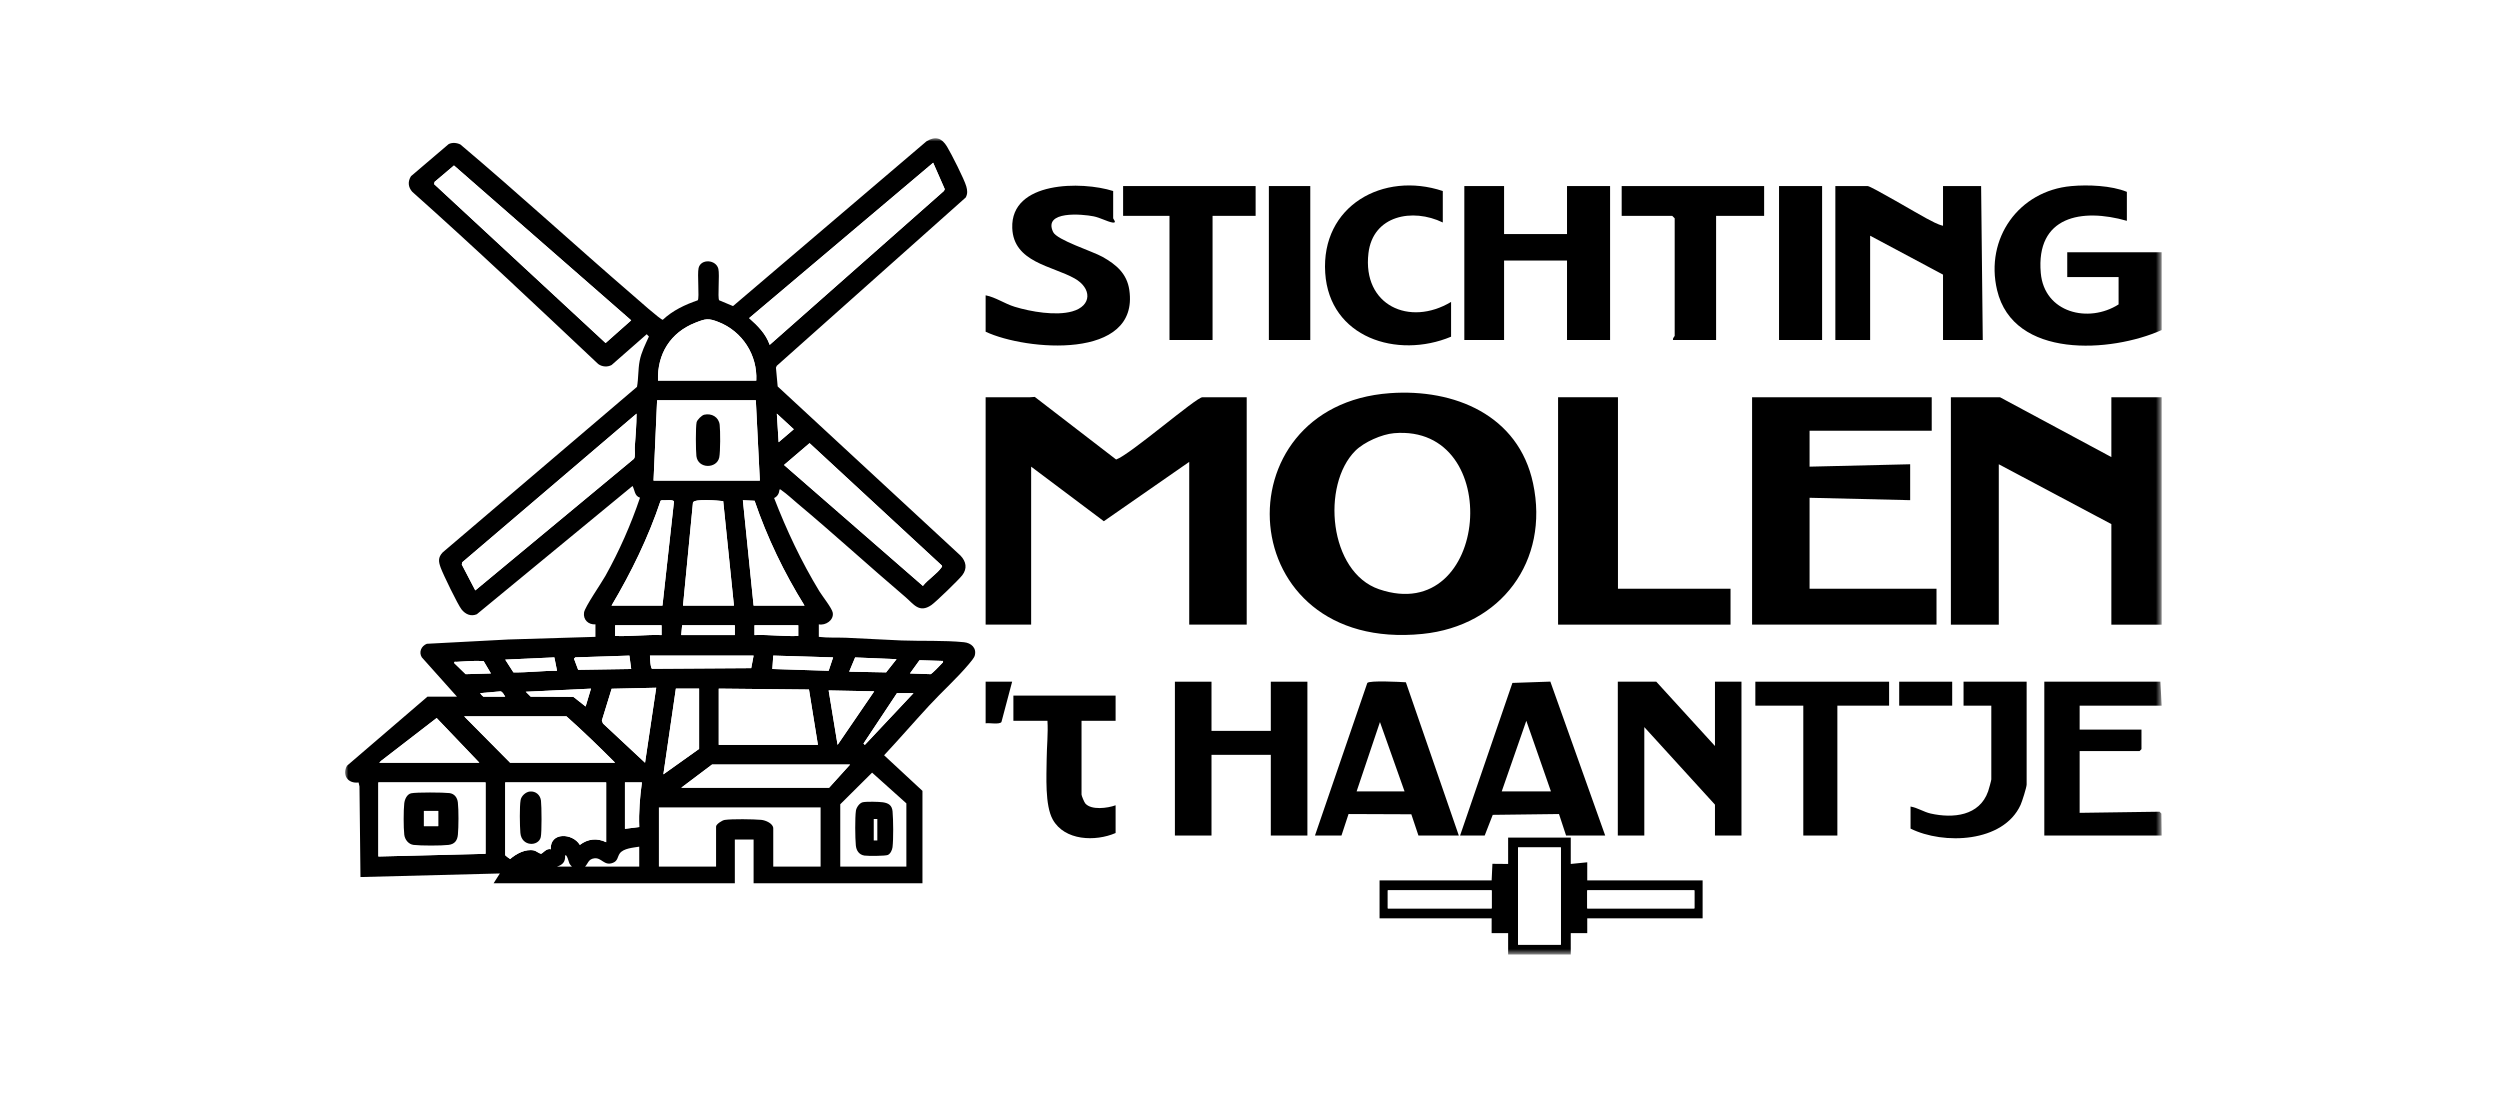 <?xml version="1.0" encoding="UTF-8"?>
<svg width="390px" height="174px" viewBox="0 0 390 174" version="1.1" xmlns="http://www.w3.org/2000/svg" xmlns:xlink="http://www.w3.org/1999/xlink">
    <title>Artboard</title>
    <defs>
        <filter x="-10.7%" y="-18.7%" width="121.4%" height="147.7%" filterUnits="objectBoundingBox" id="filter-1">
            <feOffset dx="0" dy="8" in="SourceAlpha" result="shadowOffsetOuter1"></feOffset>
            <feGaussianBlur stdDeviation="11" in="shadowOffsetOuter1" result="shadowBlurOuter1"></feGaussianBlur>
            <feColorMatrix values="0 0 0 0 0   0 0 0 0 0   0 0 0 0 0  0 0 0 0.5 0" type="matrix" in="shadowBlurOuter1" result="shadowMatrixOuter1"></feColorMatrix>
            <feMerge>
                <feMergeNode in="shadowMatrixOuter1"></feMergeNode>
                <feMergeNode in="SourceGraphic"></feMergeNode>
            </feMerge>
        </filter>
        <polygon id="path-2" points="0 127.34 283.384 127.34 283.384 0 0 0"></polygon>
    </defs>
    <g id="Artboard" stroke="none" stroke-width="1" fill="none" fill-rule="evenodd">
        <g id="logo-copy" filter="url(#filter-1)" transform="translate(22, 0)">
            <rect id="Rectangle" fill="#FFFFFF" x="0" y="0" width="346.532" height="155"></rect>
            <g id="Group-76" transform="translate(31.835, 13.569)">
                <path d="M85.404,105.007 C85.522,106.298 85.551,109.331 85.4,110.589 C85.349,111.017 85.076,111.627 84.665,111.804 C84.263,111.976 81.549,111.982 81.016,111.9 C80.17,111.769 79.753,111.113 79.675,110.314 C79.566,109.184 79.527,105.948 79.692,104.884 C79.768,104.39 80.247,103.695 80.757,103.581 C81.325,103.454 83.278,103.498 83.897,103.588 C84.795,103.719 85.318,104.072 85.404,105.007 L85.404,105.007 Z M77.245,103.896 L77.245,113.619 L87.559,113.619 L87.559,103.757 L82.213,98.962 L77.245,103.896 Z" id="Fill-1" fill="#FFFFFF"></path>
                <path d="M42.84,111.577 C42.475,112.099 42.562,112.721 41.785,113.029 C40.402,113.577 40.037,112.168 38.858,112.33 C37.924,112.458 37.886,113.186 37.436,113.619 L45.886,113.619 L45.886,110.512 C44.982,110.666 43.409,110.76 42.84,111.577" id="Fill-3" fill="#FFFFFF"></path>
                <mask id="mask-3" fill="white">
                    <use xlink:href="#path-2"></use>
                </mask>
                <g id="Clip-6"></g>
                <polygon id="Fill-5" fill="#FFFFFF" mask="url(#mask-3)" points="82.47 109.541 83.028 109.541 83.028 106.198 82.47 106.198"></polygon>
                <path d="M34.986,113.118 C34.916,112.991 34.586,111.557 34.318,111.905 C34.382,112.894 33.916,113.353 33.052,113.619 L35.386,113.619 C35.23,113.482 35.093,113.314 34.986,113.118" id="Fill-7" fill="#FFFFFF" mask="url(#mask-3)"></path>
                <path d="M48.952,113.619 L57.872,113.619 L57.872,107.378 C57.872,107.004 58.819,106.402 59.205,106.343 C60.356,106.165 63.686,106.219 64.916,106.328 C65.583,106.387 66.792,106.894 66.792,107.657 L66.792,113.619 L74.179,113.619 L74.179,104.384 L48.952,104.384 L48.952,113.619 Z" id="Fill-8" fill="#FFFFFF" mask="url(#mask-3)"></path>
                <path d="M93.066,81.959 C92.899,82.176 91.511,83.557 91.364,83.6 L88.117,83.489 L89.607,81.427 L93.273,81.541 C93.336,81.782 93.173,81.819 93.066,81.959 L93.066,81.959 Z M81.08,94.636 L80.871,94.427 L86.096,86.555 L88.674,86.555 L81.08,94.636 Z M87.559,103.757 L87.559,113.619 L77.245,113.619 L77.245,103.896 L82.213,98.961 L87.559,103.757 Z M52.437,101.319 L57.245,97.698 L78.779,97.698 L75.503,101.319 L52.437,101.319 Z M74.179,113.619 L66.792,113.619 L66.792,107.657 C66.792,106.894 65.583,106.387 64.916,106.328 C63.687,106.22 60.356,106.165 59.205,106.342 C58.82,106.402 57.872,107.004 57.872,107.378 L57.872,113.619 L48.952,113.619 L48.952,104.384 L74.179,104.384 L74.179,113.619 Z M55.224,85.858 L55.224,95.26 L49.65,99.23 L51.6,85.858 L55.224,85.858 Z M47.901,82.759 C47.629,82.71 47.563,81.055 47.558,80.705 L63.726,80.705 L63.355,82.66 L47.901,82.759 Z M46.792,97.418 L40.233,91.297 L40.053,90.84 L41.583,85.876 L48.534,85.719 L46.792,97.418 Z M45.887,107.448 L43.656,107.727 L43.656,100.483 L46.304,100.483 C45.985,102.793 45.799,105.111 45.887,107.448 L45.887,107.448 Z M45.886,113.619 L37.436,113.619 C37.886,113.186 37.924,112.458 38.858,112.33 C40.037,112.168 40.402,113.577 41.785,113.029 C42.562,112.721 42.475,112.099 42.839,111.577 C43.409,110.76 44.982,110.666 45.886,110.512 L45.886,113.619 Z M32.081,110.924 C31.471,110.685 30.81,111.565 30.604,111.605 C30.369,111.651 29.799,111.168 29.478,111.101 C28.153,110.825 26.716,111.599 25.747,112.435 C25.695,112.435 24.979,111.892 24.979,111.836 L24.979,100.483 L40.729,100.483 L40.729,109.816 C39.308,109.126 37.865,109.279 36.621,110.234 C35.517,108.382 31.947,108.174 32.081,110.924 L32.081,110.924 Z M33.052,113.619 C33.915,113.353 34.382,112.894 34.318,111.905 C34.586,111.557 34.917,112.99 34.986,113.117 C35.093,113.314 35.23,113.482 35.386,113.619 L33.052,113.619 Z M18.568,90.176 L34.526,90.176 C37.14,92.501 39.654,94.943 42.123,97.419 L25.746,97.419 L18.568,90.176 Z M21.913,111.627 L5.188,112.044 L5.188,100.483 L21.913,100.483 L21.913,111.627 Z M5.616,97.127 L14.282,90.443 L20.947,97.419 L5.327,97.419 L5.616,97.127 Z M17.036,81.887 C16.978,81.573 17.172,81.693 17.38,81.679 C18.791,81.585 20.198,81.48 21.612,81.563 L22.749,83.489 L18.806,83.601 L17.036,81.887 Z M24.979,87.112 L21.564,87.112 C21.528,87.112 21.111,86.682 21.077,86.556 L24.223,86.287 C24.571,86.305 24.786,86.844 24.979,87.112 L24.979,87.112 Z M32.645,80.985 L33.062,83.072 C30.79,83.061 28.522,83.358 26.261,83.322 L24.98,81.331 L32.645,80.985 Z M38.359,85.859 L37.522,88.644 L35.613,87.141 L28.954,87.109 L28.186,86.345 L38.359,85.859 Z M35.916,80.98 L44.351,80.706 L44.631,82.793 L36.358,82.921 L35.711,81.19 L35.916,80.98 Z M49.371,77.502 C46.945,77.416 44.55,77.737 42.122,77.641 L42.123,75.969 L49.37,75.969 L49.371,77.502 Z M49.215,56.551 L49.434,56.459 C49.79,56.545 51.208,56.278 51.305,56.688 L49.509,72.904 L41.565,72.904 C44.633,67.732 47.306,62.271 49.215,56.551 L49.215,56.551 Z M52.715,72.904 L54.267,56.835 C54.482,56.177 58.25,56.523 58.986,56.609 L60.66,72.904 L52.715,72.904 Z M60.799,75.969 L60.799,77.501 L52.437,77.501 L52.576,75.969 L60.799,75.969 Z M48.673,40.868 L64.074,40.868 L64.702,53.404 L48.116,53.404 L48.673,40.868 Z M54.63,28.783 C56.244,28.148 56.648,28.031 58.288,28.683 C61.982,30.151 64.34,33.811 64.145,37.805 L48.812,37.805 C48.679,33.645 50.753,30.309 54.63,28.783 L54.63,28.783 Z M91.739,3.818 L93.546,7.934 L93.426,8.213 L66.237,32.232 C65.653,30.518 64.356,29.223 63.029,28.056 L91.739,3.818 Z M71.67,72.904 L63.726,72.904 L62.053,56.468 L63.881,56.551 C65.832,62.275 68.483,67.778 71.67,72.904 L71.67,72.904 Z M63.865,77.502 L63.865,75.969 L70.695,75.969 L70.695,77.641 C68.407,77.735 66.152,77.413 63.865,77.502 L63.865,77.502 Z M72.366,85.999 L73.761,94.633 L58.29,94.633 L58.29,85.858 L72.366,85.999 Z M76.13,80.985 L75.433,83.073 L66.652,82.795 L66.792,80.704 L76.13,80.985 Z M82.542,86.277 L76.829,94.633 L75.434,86.138 L82.542,86.277 Z M79.565,80.994 L86.026,81.263 L84.395,83.322 L78.639,83.21 L79.565,80.994 Z M45.06,50.002 L20.31,70.534 L18.205,66.497 L18.277,66.146 L45.466,42.958 C45.463,44.7 45.311,46.457 45.19,48.182 C45.155,48.686 45.32,49.645 45.06,50.002 L45.06,50.002 Z M40.639,31.942 L13.892,7.16 L13.96,6.806 L16.984,4.245 L44.628,28.402 L40.639,31.942 Z M69.995,45.395 L67.63,47.415 L67.351,42.958 L69.995,45.395 Z M93.073,66.638 C93.203,66.8 93.088,66.866 93.003,66.989 C92.371,67.909 90.861,68.895 90.138,69.834 L68.467,50.967 L72.456,47.563 L93.073,66.638 Z M96.547,78.617 C93.434,78.303 89.949,78.463 86.787,78.342 C83.917,78.233 81.019,78.033 78.15,77.92 C76.73,77.865 75.316,77.956 73.901,77.78 L73.901,75.829 C74.958,76.045 76.267,75.177 76.075,74.016 C75.959,73.309 74.446,71.429 73.982,70.664 C71.165,66.022 68.887,61.19 66.927,56.124 C67.459,55.884 67.726,55.377 67.769,54.797 C67.984,54.738 68.001,54.858 68.117,54.936 C68.869,55.443 69.826,56.341 70.558,56.954 C76.262,61.726 81.756,66.76 87.422,71.579 C88.686,72.655 89.544,74.133 91.453,72.826 C92.15,72.349 95.733,68.874 96.274,68.172 C97.088,67.116 96.889,66.028 95.998,65.098 L67.482,38.717 L67.213,35.787 L67.34,35.496 L96.817,9.238 C97.136,8.657 97.078,8.112 96.905,7.501 C96.583,6.371 94.574,2.42 93.903,1.308 C93.092,-0.038 92.12,-0.398 90.696,0.475 L60.516,26.181 L58.354,25.274 C58.087,24.878 58.452,21.314 58.23,20.383 C57.879,18.91 55.497,18.756 55.145,20.244 C54.919,21.199 55.293,24.866 55.021,25.274 C53.021,25.966 51.119,26.854 49.56,28.318 C49.263,28.37 45.462,24.981 44.908,24.504 C35.883,16.728 27.102,8.662 17.996,0.977 C17.447,0.699 16.713,0.623 16.151,0.914 L10.282,5.914 C9.754,6.745 9.828,7.627 10.478,8.351 C20.319,17.12 29.888,26.183 39.484,35.217 C40.089,35.662 40.916,35.727 41.573,35.374 L47.053,30.569 L47.396,30.929 C46.832,32.188 46.213,33.359 45.951,34.735 C45.691,36.093 45.782,37.424 45.537,38.779 L15.217,64.611 C14.468,65.415 14.572,66.059 14.92,67.009 C15.295,68.036 17.586,72.773 18.173,73.508 C18.773,74.257 19.611,74.643 20.547,74.254 L44.84,54.243 C45.209,54.907 45.131,55.795 46.006,56.072 C44.601,60.243 42.768,64.396 40.613,68.262 C39.982,69.396 37.403,73.109 37.275,73.984 C37.11,75.107 37.95,75.911 39.056,75.829 L39.056,77.78 L25.461,78.192 L12.752,78.862 C11.899,79.197 11.46,80.148 11.962,80.969 L17.453,87.112 L12.846,87.112 L0.293,97.889 C-0.496,99.271 0.376,100.72 2.107,100.498 L2.244,101.126 L2.399,115.249 L24.142,114.692 L23.167,116.223 L24.658,116.223 L26.582,116.223 L45.886,116.223 L46.304,116.223 L47.89,116.223 L48.952,116.223 L57.872,116.223 L60.66,116.223 L60.799,116.223 L60.799,109.398 L63.726,109.398 L63.726,116.223 L65.157,116.223 L66.792,116.223 L67.35,116.223 L89.254,116.223 L90.068,116.223 L90.068,101.807 L84.085,96.253 C86.464,93.704 88.747,91.064 91.112,88.503 C93.078,86.373 95.481,84.211 97.312,82.024 C97.574,81.712 98.127,81.069 98.225,80.709 C98.554,79.509 97.675,78.731 96.547,78.617 L96.547,78.617 Z" id="Fill-9" fill="#000000" mask="url(#mask-3)"></path>
                <path d="M66.237,32.232 L93.425,8.213 L93.546,7.934 L91.739,3.818 L63.029,28.056 C64.356,29.223 65.653,30.518 66.237,32.232" id="Fill-10" fill="#FFFFFF" mask="url(#mask-3)"></path>
                <polygon id="Fill-11" fill="#FFFFFF" mask="url(#mask-3)" points="13.96 6.806 13.892 7.16 40.639 31.942 44.628 28.402 16.984 4.245"></polygon>
                <path d="M58.368,49.79 C57.996,51.573 55.047,51.606 54.803,49.577 C54.703,48.754 54.674,45.021 54.835,44.31 C54.923,43.92 55.634,43.216 56.019,43.127 C57.176,42.861 58.287,43.482 58.433,44.696 C58.546,45.635 58.55,48.915 58.368,49.79 L58.368,49.79 Z M64.075,40.868 L48.673,40.868 L48.116,53.404 L64.702,53.404 L64.075,40.868 Z" id="Fill-12" fill="#FFFFFF" mask="url(#mask-3)"></path>
                <path d="M45.466,42.958 L18.277,66.146 L18.204,66.497 L20.31,70.534 L45.06,50.002 C45.32,49.645 45.155,48.687 45.19,48.182 C45.311,46.457 45.463,44.7 45.466,42.958" id="Fill-13" fill="#FFFFFF" mask="url(#mask-3)"></path>
                <path d="M90.138,69.834 C90.861,68.895 92.371,67.909 93.003,66.989 C93.088,66.866 93.203,66.8 93.073,66.638 L72.455,47.564 L68.467,50.967 L90.138,69.834 Z" id="Fill-14" fill="#FFFFFF" mask="url(#mask-3)"></path>
                <path d="M30.525,109.02 C30.193,110.501 27.53,110.549 27.343,108.359 C27.25,107.262 27.198,104.24 27.381,103.232 C27.499,102.586 28.184,101.964 28.844,101.907 C29.75,101.829 30.451,102.45 30.558,103.336 C30.663,104.214 30.695,108.262 30.525,109.02 M40.729,109.816 L40.729,100.483 L24.979,100.483 L24.979,111.836 C24.979,111.892 25.695,112.435 25.747,112.435 C26.716,111.599 28.153,110.825 29.478,111.101 C29.799,111.168 30.369,111.651 30.605,111.605 C30.81,111.565 31.471,110.685 32.081,110.924 C31.947,108.174 35.517,108.382 36.621,110.234 C37.865,109.279 39.308,109.126 40.729,109.816" id="Fill-15" fill="#FFFFFF" mask="url(#mask-3)"></path>
                <polygon id="Fill-16" fill="#FFFFFF" mask="url(#mask-3)" points="58.29 94.633 73.761 94.633 72.366 85.999 58.29 85.858"></polygon>
                <path d="M9.229,103.756 C9.298,103.143 9.637,102.334 10.304,102.184 C11.094,102.007 15.352,102.043 16.271,102.152 C17.055,102.245 17.505,102.85 17.592,103.618 C17.725,104.791 17.709,107.445 17.598,108.637 C17.512,109.549 17.102,110.12 16.132,110.237 C15.003,110.373 11.821,110.371 10.69,110.237 C9.895,110.142 9.318,109.413 9.23,108.632 C9.106,107.542 9.107,104.847 9.229,103.756 L9.229,103.756 Z M5.188,112.044 L21.913,111.627 L21.913,100.484 L5.188,100.484 L5.188,112.044 Z" id="Fill-17" fill="#FFFFFF" mask="url(#mask-3)"></path>
                <path d="M42.123,97.419 C39.654,94.942 37.14,92.501 34.527,90.176 L18.568,90.176 L25.746,97.419 L42.123,97.419 Z" id="Fill-18" fill="#FFFFFF" mask="url(#mask-3)"></path>
                <path d="M64.145,37.805 C64.34,33.811 61.983,30.151 58.288,28.683 C56.648,28.031 56.244,28.148 54.63,28.783 C50.753,30.309 48.679,33.645 48.812,37.805 L64.145,37.805 Z" id="Fill-19" fill="#FFFFFF" mask="url(#mask-3)"></path>
                <path d="M54.267,56.835 L52.715,72.904 L60.66,72.904 L58.986,56.609 C58.25,56.523 54.482,56.177 54.267,56.835" id="Fill-20" fill="#FFFFFF" mask="url(#mask-3)"></path>
                <polygon id="Fill-21" fill="#FFFFFF" mask="url(#mask-3)" points="57.245 97.698 52.436 101.319 75.503 101.319 78.779 97.698"></polygon>
                <path d="M51.305,56.688 C51.208,56.278 49.79,56.546 49.434,56.459 L49.215,56.551 C47.306,62.272 44.633,67.732 41.565,72.905 L49.51,72.905 L51.305,56.688 Z" id="Fill-22" fill="#FFFFFF" mask="url(#mask-3)"></path>
                <path d="M62.053,56.468 L63.726,72.904 L71.67,72.904 C68.483,67.778 65.832,62.275 63.881,56.551 L62.053,56.468 Z" id="Fill-23" fill="#FFFFFF" mask="url(#mask-3)"></path>
                <polygon id="Fill-24" fill="#FFFFFF" mask="url(#mask-3)" points="14.282 90.443 5.616 97.127 5.327 97.419 20.947 97.419"></polygon>
                <polygon id="Fill-25" fill="#FFFFFF" mask="url(#mask-3)" points="40.053 90.84 40.233 91.297 46.792 97.418 48.534 85.719 41.583 85.876"></polygon>
                <polygon id="Fill-26" fill="#FFFFFF" mask="url(#mask-3)" points="55.224 95.26 55.224 85.858 51.6 85.858 49.65 99.23"></polygon>
                <path d="M63.726,80.705 L47.558,80.705 C47.563,81.054 47.629,82.71 47.901,82.759 L63.354,82.66 L63.726,80.705 Z" id="Fill-27" fill="#FFFFFF" mask="url(#mask-3)"></path>
                <polygon id="Fill-28" fill="#FFFFFF" mask="url(#mask-3)" points="76.829 94.633 82.542 86.278 75.434 86.138"></polygon>
                <polygon id="Fill-29" fill="#FFFFFF" mask="url(#mask-3)" points="66.652 82.795 75.432 83.073 76.13 80.985 66.792 80.704"></polygon>
                <polygon id="Fill-30" fill="#FFFFFF" mask="url(#mask-3)" points="44.631 82.793 44.351 80.706 35.916 80.98 35.711 81.19 36.358 82.921"></polygon>
                <path d="M43.656,107.726 L45.886,107.449 C45.799,105.111 45.985,102.793 46.304,100.484 L43.656,100.484 L43.656,107.726 Z" id="Fill-31" fill="#FFFFFF" mask="url(#mask-3)"></path>
                <path d="M33.062,83.072 L32.645,80.985 L24.98,81.331 L26.261,83.322 C28.522,83.358 30.79,83.061 33.062,83.072" id="Fill-32" fill="#FFFFFF" mask="url(#mask-3)"></path>
                <polygon id="Fill-33" fill="#FFFFFF" mask="url(#mask-3)" points="86.026 81.263 79.566 80.993 78.639 83.211 84.395 83.322"></polygon>
                <polygon id="Fill-34" fill="#FFFFFF" mask="url(#mask-3)" points="80.871 94.427 81.08 94.636 88.674 86.555 86.096 86.555"></polygon>
                <polygon id="Fill-35" fill="#FFFFFF" mask="url(#mask-3)" points="52.436 77.501 60.799 77.501 60.799 75.969 52.576 75.969"></polygon>
                <polygon id="Fill-36" fill="#FFFFFF" mask="url(#mask-3)" points="28.954 87.109 35.613 87.141 37.522 88.644 38.359 85.859 28.185 86.345"></polygon>
                <path d="M42.122,77.641 C44.55,77.737 46.945,77.416 49.371,77.502 L49.37,75.969 L42.123,75.969 L42.122,77.641 Z" id="Fill-37" fill="#FFFFFF" mask="url(#mask-3)"></path>
                <path d="M70.696,77.641 L70.695,75.969 L63.865,75.969 L63.865,77.502 C66.152,77.413 68.407,77.735 70.696,77.641" id="Fill-38" fill="#FFFFFF" mask="url(#mask-3)"></path>
                <path d="M22.749,83.489 L21.612,81.563 C20.198,81.48 18.791,81.585 17.38,81.679 C17.173,81.693 16.978,81.573 17.036,81.887 L18.806,83.601 L22.749,83.489 Z" id="Fill-39" fill="#FFFFFF" mask="url(#mask-3)"></path>
                <path d="M89.607,81.427 L88.117,83.489 L91.364,83.6 C91.511,83.557 92.899,82.176 93.066,81.959 C93.173,81.819 93.336,81.782 93.273,81.541 L89.607,81.427 Z" id="Fill-40" fill="#FFFFFF" mask="url(#mask-3)"></path>
                <polygon id="Fill-41" fill="#FFFFFF" mask="url(#mask-3)" points="69.996 45.395 67.351 42.957 67.63 47.415"></polygon>
                <path d="M21.564,87.112 L24.979,87.112 C24.786,86.844 24.571,86.305 24.223,86.287 L21.077,86.556 C21.11,86.682 21.527,87.112 21.564,87.112" id="Fill-42" fill="#FFFFFF" mask="url(#mask-3)"></path>
                <path d="M56.019,43.127 C55.634,43.216 54.923,43.92 54.835,44.31 C54.674,45.021 54.703,48.754 54.803,49.577 C55.047,51.606 57.996,51.573 58.368,49.79 C58.55,48.915 58.546,45.635 58.433,44.696 C58.287,43.483 57.176,42.861 56.019,43.127" id="Fill-43" fill="#000000" mask="url(#mask-3)"></path>
                <path d="M28.844,101.907 C28.184,101.964 27.499,102.586 27.382,103.233 C27.199,104.24 27.25,107.262 27.343,108.359 C27.53,110.549 30.193,110.501 30.525,109.02 C30.695,108.262 30.663,104.214 30.558,103.336 C30.45,102.45 29.75,101.829 28.844,101.907" id="Fill-44" fill="#000000" mask="url(#mask-3)"></path>
                <path d="M12.296,107.309 L14.526,107.309 L14.526,104.941 L12.296,104.941 L12.296,107.309 Z M10.69,110.237 C11.822,110.371 15.003,110.373 16.132,110.237 C17.102,110.12 17.512,109.549 17.597,108.637 C17.709,107.445 17.725,104.791 17.592,103.618 C17.505,102.85 17.055,102.245 16.271,102.152 C15.352,102.043 11.094,102.007 10.304,102.184 C9.637,102.334 9.298,103.143 9.229,103.756 C9.107,104.848 9.106,107.542 9.23,108.632 C9.318,109.413 9.895,110.143 10.69,110.237 L10.69,110.237 Z" id="Fill-45" fill="#000000" mask="url(#mask-3)"></path>
                <path d="M82.47,109.541 L83.028,109.541 L83.028,106.198 L82.47,106.198 L82.47,109.541 Z M80.757,103.581 C80.247,103.695 79.768,104.39 79.691,104.884 C79.527,105.948 79.566,109.184 79.675,110.314 C79.753,111.113 80.17,111.769 81.016,111.9 C81.549,111.982 84.262,111.976 84.665,111.804 C85.076,111.628 85.349,111.017 85.4,110.589 C85.551,109.331 85.522,106.298 85.404,105.007 C85.318,104.072 84.795,103.719 83.897,103.588 C83.278,103.498 81.324,103.454 80.757,103.581 L80.757,103.581 Z" id="Fill-46" fill="#000000" mask="url(#mask-3)"></path>
                <polygon id="Fill-47" fill="#FFFFFF" mask="url(#mask-3)" points="12.296 107.309 14.526 107.309 14.526 104.941 12.296 104.941"></polygon>
                <polygon id="Fill-48" fill="#000000" mask="url(#mask-3)" points="135.159 84.776 135.159 92.448 144.411 92.448 144.411 84.776 150.119 84.776 150.119 108.775 144.411 108.775 144.411 96.185 135.159 96.185 135.159 108.775 129.45 108.775 129.45 84.776"></polygon>
                <polygon id="Fill-49" fill="#000000" mask="url(#mask-3)" points="213.7 94.808 213.7 84.776 217.834 84.776 217.834 108.776 213.7 108.776 213.7 103.956 202.677 91.858 202.677 108.776 198.543 108.776 198.543 84.776 204.547 84.776"></polygon>
                <path d="M180.434,101.89 L188.111,101.89 L184.27,90.873 L180.434,101.89 Z M173.938,108.775 L182.102,84.967 L188.02,84.762 L196.575,108.775 L190.473,108.775 L189.368,105.419 L179.033,105.548 L177.776,108.775 L173.938,108.775 Z" id="Fill-50" fill="#000000" mask="url(#mask-3)"></path>
                <path d="M165.276,101.89 L161.438,91.069 L157.796,101.89 L165.276,101.89 Z M173.741,108.775 L167.442,108.775 L166.332,105.458 L156.538,105.419 L155.434,108.775 L151.3,108.775 L159.466,84.969 C159.811,84.555 164.605,84.812 165.482,84.866 L173.741,108.775 Z" id="Fill-51" fill="#000000" mask="url(#mask-3)"></path>
                <polygon id="Fill-52" fill="#000000" mask="url(#mask-3)" points="283.187 84.776 283.384 88.513 270.589 88.513 270.589 92.251 280.234 92.251 280.234 95.3 279.939 95.595 270.589 95.595 270.589 105.234 283.059 105.057 283.342 105.356 283.384 108.775 265.077 108.775 265.077 84.776"></polygon>
                <path d="M157.599,48.749 C152.274,54.07 153.45,67.677 161.305,70.356 C178.562,76.243 181.023,44.531 163.633,46.008 C161.73,46.17 158.954,47.395 157.599,48.749 M162.995,39.765 C173.058,39.042 183.055,43.187 185.321,53.825 C187.905,65.958 180.327,76.088 168.069,77.323 C138.244,80.327 136.266,41.687 162.995,39.765" id="Fill-53" fill="#000000" mask="url(#mask-3)"></path>
                <path d="M140.651,40.401 L140.651,75.874 L131.684,75.874 L131.684,50.483 L118.362,59.742 L107.023,51.229 L107.023,75.874 L99.924,75.874 L99.924,40.401 L106.836,40.401 L107.59,40.349 L120.28,50.114 C122.397,49.409 132.776,40.401 133.739,40.401 L140.651,40.401 Z" id="Fill-54" fill="#000000" mask="url(#mask-3)"></path>
                <path d="M277.957,12.879 C270.915,10.867 263.753,12.157 264.525,21.009 C265.069,27.244 271.987,28.906 276.665,25.919 L276.665,21.658 L268.655,21.658 L268.655,17.785 L283.384,17.785 L283.384,29.922 C275.493,33.451 260.261,34.461 257.71,23.688 C255.806,15.652 261.068,8.193 269.305,7.46 C271.931,7.226 275.536,7.37 277.957,8.36 L277.957,12.879 Z" id="Fill-55" fill="#000000" mask="url(#mask-3)"></path>
                <path d="M249.276,13.653 L249.276,7.456 L255.219,7.456 L255.477,31.471 L249.276,31.471 L249.276,21.271 L237.906,15.203 L237.906,31.471 L232.48,31.471 L232.48,7.456 L237.519,7.456 C238.042,7.456 245.445,11.848 246.686,12.497 C247.494,12.919 248.393,13.437 249.276,13.653" id="Fill-56" fill="#000000" mask="url(#mask-3)"></path>
                <polygon id="Fill-57" fill="#000000" mask="url(#mask-3)" points="180.801 7.456 180.801 14.945 190.62 14.945 190.62 7.456 197.338 7.456 197.338 31.471 190.62 31.471 190.62 19.076 180.801 19.076 180.801 31.471 174.6 31.471 174.6 7.456"></polygon>
                <polygon id="Fill-58" fill="#000000" mask="url(#mask-3)" points="275.537 49.736 275.537 40.401 283.384 40.401 283.384 75.875 275.537 75.875 275.537 60.191 257.976 50.856 257.976 75.875 250.503 75.875 250.503 40.401 258.163 40.401"></polygon>
                <polygon id="Fill-59" fill="#000000" mask="url(#mask-3)" points="240.865 84.776 240.865 88.513 232.794 88.513 232.794 108.775 227.48 108.775 227.48 88.513 219.999 88.513 219.999 84.776"></polygon>
                <path d="M262.321,84.776 L262.321,100.808 C262.321,101.247 261.607,103.485 261.375,103.994 C258.676,109.906 249.353,110.241 244.211,107.693 L244.211,104.251 C245.303,104.435 246.272,105.102 247.351,105.343 C250.867,106.126 254.96,105.716 256.312,101.885 C256.409,101.613 256.809,100.181 256.809,100.021 L256.809,88.513 L252.479,88.513 L252.479,84.776 L262.321,84.776 Z" id="Fill-60" fill="#000000" mask="url(#mask-3)"></path>
                <path d="M120.199,86.94 L120.199,90.874 L114.884,90.874 L114.884,102.382 C114.884,102.563 115.301,103.573 115.468,103.766 C116.408,104.86 118.969,104.506 120.199,104.054 L120.199,108.382 C117.05,109.749 112.24,109.594 110.395,106.278 C109.149,104.04 109.423,99.459 109.446,96.84 C109.462,94.866 109.689,92.858 109.569,90.874 L104.254,90.874 L104.254,86.94 L120.199,86.94 Z" id="Fill-61" fill="#000000" mask="url(#mask-3)"></path>
                <polygon id="Fill-62" fill="#000000" mask="url(#mask-3)" points="247.514 40.401 247.514 45.628 228.458 45.628 228.458 51.229 244.151 50.856 244.151 56.457 228.458 56.084 228.458 70.273 248.261 70.273 248.261 75.874 219.49 75.874 219.49 40.401"></polygon>
                <path d="M119.82,8.23 L119.82,12.491 C119.82,12.598 120.502,13.278 119.689,13.141 C118.902,13.008 117.798,12.387 116.772,12.18 C114.99,11.822 108.858,11.27 110.451,14.626 C111.05,15.888 116.603,17.621 118.185,18.515 C120.292,19.707 121.962,21.107 122.337,23.662 C123.95,34.674 106.202,33.129 99.924,30.18 L99.924,24.499 C101.506,24.809 102.858,25.8 104.462,26.291 C106.983,27.062 110.875,27.728 113.422,27.014 C116.56,26.134 116.485,23.376 113.8,21.865 C110.294,19.893 104.269,19.361 104.077,14.002 C103.813,6.651 114.947,6.674 119.82,8.23" id="Fill-63" fill="#000000" mask="url(#mask-3)"></path>
                <path d="M193.775,120.145 L210.488,120.145 L210.488,117.319 L193.775,117.319 L193.775,120.145 Z M162.66,120.145 L178.862,120.145 L178.862,117.319 L162.66,117.319 L162.66,120.145 Z M182.976,125.798 L189.661,125.798 L189.661,110.638 L182.976,110.638 L182.976,125.798 Z M191.204,109.096 L191.204,113.207 L193.776,112.949 L193.775,115.777 L211.774,115.777 L211.774,121.687 L193.775,121.687 L193.776,124.001 L191.202,123.998 L191.204,127.34 L181.433,127.34 L181.434,123.998 L178.86,124.001 L178.862,121.687 L161.377,121.687 L161.377,115.777 L178.862,115.777 L178.982,113.185 L181.433,113.207 L181.433,109.096 L191.204,109.096 Z" id="Fill-64" fill="#000000" mask="url(#mask-3)"></path>
                <path d="M171.241,8.23 L171.241,13.137 C166.53,10.856 160.333,12.015 159.641,17.942 C158.69,26.072 166.049,29.418 172.533,25.532 L172.533,30.955 C164.132,34.467 153.557,31.105 152.899,21.009 C152.217,10.544 161.938,5.127 171.241,8.23" id="Fill-65" fill="#000000" mask="url(#mask-3)"></path>
                <path d="M221.369,7.456 L221.369,12.104 L213.876,12.104 L213.876,31.471 L207.157,31.471 C207.061,31.193 207.416,30.904 207.416,30.825 L207.416,12.491 L207.028,12.104 L199.147,12.104 L199.147,7.456 L221.369,7.456 Z" id="Fill-66" fill="#000000" mask="url(#mask-3)"></path>
                <polygon id="Fill-67" fill="#000000" mask="url(#mask-3)" points="142.042 7.456 142.042 12.104 135.324 12.104 135.324 31.471 128.606 31.471 128.606 12.104 121.37 12.104 121.37 7.456"></polygon>
                <polygon id="Fill-68" fill="#000000" mask="url(#mask-3)" points="198.566 40.401 198.566 70.273 216.128 70.273 216.128 75.874 189.225 75.874 189.225 40.401"></polygon>
                <polygon id="Fill-69" fill="#000000" mask="url(#mask-3)" points="223.695 31.471 230.413 31.471 230.413 7.456 223.695 7.456"></polygon>
                <polygon id="Fill-70" fill="#000000" mask="url(#mask-3)" points="144.109 31.471 150.569 31.471 150.569 7.456 144.109 7.456"></polygon>
                <polygon id="Fill-71" fill="#000000" mask="url(#mask-3)" points="242.44 88.513 250.707 88.513 250.707 84.776 242.44 84.776"></polygon>
                <path d="M104.058,84.776 L102.388,91.074 C102.037,91.493 100.514,91.17 99.924,91.267 L99.924,84.776 L104.058,84.776 Z" id="Fill-72" fill="#000000" mask="url(#mask-3)"></path>
                <polygon id="Fill-73" fill="#FFFFFF" mask="url(#mask-3)" points="182.976 125.798 189.661 125.798 189.661 110.637 182.976 110.637"></polygon>
                <polygon id="Fill-74" fill="#FFFFFF" mask="url(#mask-3)" points="193.775 120.145 210.488 120.145 210.488 117.319 193.775 117.319"></polygon>
                <polygon id="Fill-75" fill="#FFFFFF" mask="url(#mask-3)" points="162.66 120.145 178.862 120.145 178.862 117.319 162.66 117.319"></polygon>
            </g>
        </g>
    </g>
</svg>